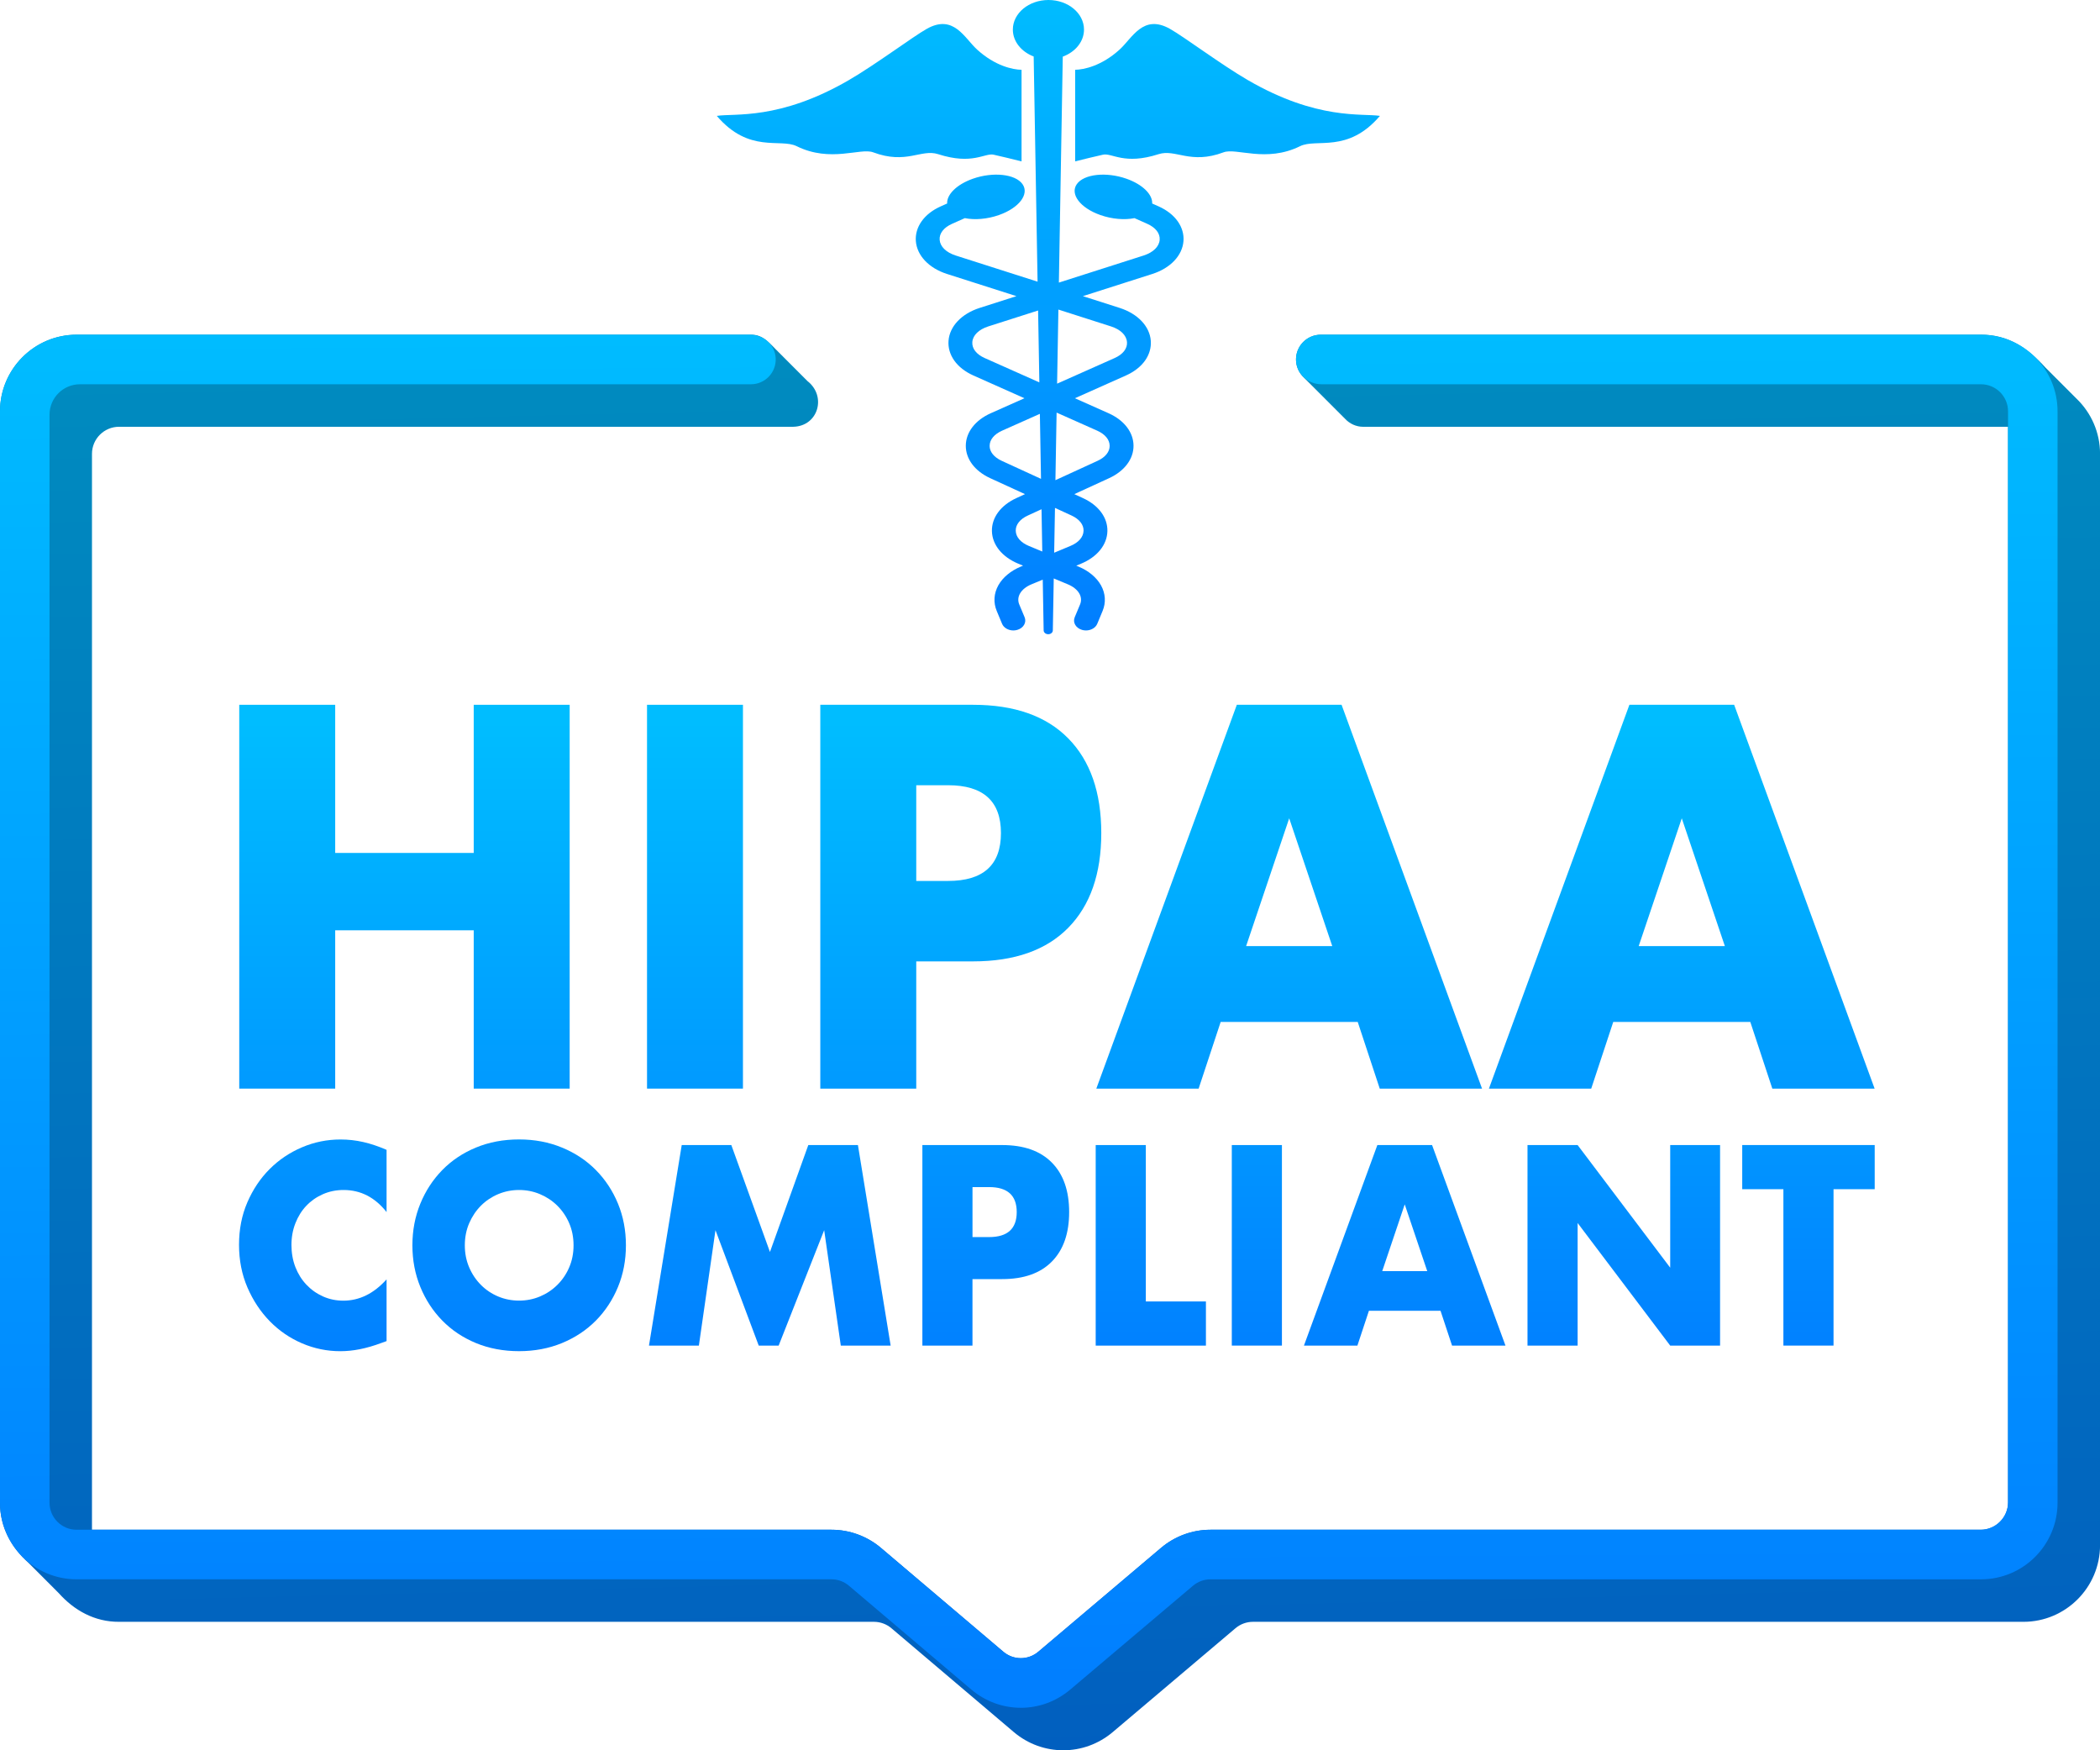 <svg width="84" height="70" viewBox="0 0 84 70" fill="none" xmlns="http://www.w3.org/2000/svg">
<path d="M83.075 15.958C82.655 15.537 82.235 15.117 81.815 14.697C81.131 13.94 80.345 13.379 79.239 13.386H52.831C52.284 13.386 51.84 13.83 51.84 14.377C51.84 14.665 51.964 14.924 52.16 15.105C52.305 15.251 52.451 15.398 52.598 15.543C52.998 15.946 53.4 16.348 53.803 16.749C53.984 16.945 54.242 17.069 54.53 17.069H80.322V60.097C80.322 60.694 79.837 61.18 79.24 61.18H48.421C47.698 61.18 46.995 61.437 46.443 61.904L41.532 66.059C41.126 66.402 40.538 66.401 40.133 66.058L35.24 61.907C34.687 61.438 33.984 61.18 33.259 61.18H3.679V18.151C3.679 17.554 4.165 17.068 4.762 17.068H31.736C32.73 17.041 33.073 15.847 32.298 15.24C31.915 14.856 31.532 14.472 31.148 14.088C30.821 13.776 30.552 13.374 30.038 13.386H3.064C1.375 13.386 5.0331e-05 14.762 5.0331e-05 16.452V60.097C-0.006 61.078 0.463 61.901 1.146 62.509C1.547 62.912 1.949 63.314 2.351 63.716C2.96 64.398 3.78 64.868 4.762 64.862H34.957C35.213 64.862 35.462 64.954 35.657 65.119L40.55 69.27C41.124 69.757 41.827 70 42.531 70C43.235 70 43.935 69.757 44.509 69.273L49.42 65.118C49.615 64.953 49.863 64.862 50.119 64.862H80.939C82.628 64.862 84.002 63.486 84.002 61.796V18.151C84.002 17.292 83.647 16.515 83.076 15.958H83.075Z" fill="url(#paint0_linear_1102_601)"/>
<path d="M40.832 68.3C40.129 68.3 39.425 68.056 38.851 67.57L33.958 63.419C33.763 63.253 33.515 63.162 33.259 63.162H3.063C1.372 63.162 0 61.79 0 60.097V16.452C0 14.758 1.372 13.386 3.063 13.386H30.01C30.544 13.386 31.003 13.796 31.028 14.329C31.054 14.898 30.601 15.368 30.038 15.368H3.198C2.526 15.368 1.981 15.914 1.981 16.587V60.097C1.981 60.695 2.465 61.18 3.063 61.18H33.259C33.983 61.18 34.687 61.438 35.24 61.907L40.133 66.058C40.538 66.402 41.126 66.402 41.531 66.059L46.442 61.904C46.995 61.437 47.697 61.18 48.42 61.18H79.216C79.824 61.18 80.322 60.682 80.322 60.073V16.452C80.322 15.854 79.838 15.368 79.239 15.368H52.859C52.325 15.368 51.866 14.958 51.841 14.425C51.814 13.856 52.268 13.386 52.83 13.386H79.239C80.931 13.386 82.302 14.758 82.302 16.452V60.097C82.302 61.79 80.931 63.163 79.239 63.163H48.419C48.163 63.163 47.916 63.253 47.72 63.419L42.809 67.573C42.236 68.058 41.534 68.301 40.831 68.301L40.832 68.3Z" fill="url(#paint1_linear_1102_601)"/>
<path d="M46.343 8.253L46.087 8.139C46.106 7.78 45.706 7.375 45.056 7.147C44.248 6.864 43.362 6.96 43.075 7.361C42.788 7.763 43.21 8.318 44.017 8.601C44.49 8.767 44.99 8.803 45.38 8.724L45.892 8.952C46.225 9.101 46.407 9.334 46.387 9.592C46.366 9.862 46.128 10.095 45.75 10.217L42.355 11.302C42.436 6.61 42.5 2.937 42.511 2.265C43.011 2.081 43.36 1.666 43.36 1.183C43.36 0.529 42.723 0 41.938 0C41.152 0 40.514 0.53 40.514 1.183C40.514 1.66 40.856 2.072 41.347 2.259C41.358 2.913 41.422 6.576 41.503 11.265L38.223 10.217C37.845 10.095 37.607 9.862 37.586 9.592C37.567 9.334 37.748 9.101 38.081 8.952L38.593 8.724C38.983 8.803 39.483 8.767 39.956 8.601C40.763 8.318 41.185 7.763 40.898 7.361C40.611 6.96 39.724 6.864 38.917 7.147C38.267 7.376 37.867 7.78 37.886 8.139L37.63 8.253C37.3 8.4 37.034 8.608 36.861 8.855C36.692 9.096 36.613 9.368 36.634 9.641C36.678 10.221 37.156 10.725 37.881 10.957L40.658 11.844L39.188 12.314C38.462 12.546 37.984 13.051 37.941 13.63C37.92 13.904 37.999 14.176 38.168 14.417C38.341 14.663 38.607 14.871 38.938 15.018L40.977 15.927L39.632 16.526C39.01 16.803 38.636 17.287 38.632 17.822C38.628 18.355 38.993 18.842 39.609 19.124L41 19.762L40.653 19.922C40.029 20.208 39.664 20.702 39.677 21.242C39.69 21.788 40.083 22.274 40.729 22.543L40.922 22.623L40.831 22.661C40.429 22.828 40.111 23.093 39.935 23.406C39.752 23.733 39.729 24.099 39.87 24.436L40.083 24.948C40.151 25.111 40.336 25.214 40.534 25.214C40.586 25.214 40.639 25.207 40.69 25.192C40.94 25.12 41.071 24.894 40.985 24.687L40.771 24.176C40.642 23.868 40.839 23.544 41.259 23.369L41.71 23.182C41.722 23.87 41.734 24.549 41.746 25.214C41.748 25.297 41.829 25.365 41.93 25.365C42.03 25.365 42.112 25.297 42.113 25.214C42.125 24.534 42.137 23.84 42.15 23.134L42.714 23.369C43.134 23.544 43.331 23.868 43.202 24.176L42.988 24.687C42.902 24.894 43.033 25.12 43.283 25.192C43.334 25.207 43.388 25.214 43.439 25.214C43.637 25.214 43.822 25.111 43.89 24.948L44.103 24.436C44.244 24.099 44.221 23.733 44.038 23.406C43.862 23.093 43.544 22.828 43.142 22.661L43.051 22.623L43.244 22.543C43.89 22.274 44.283 21.788 44.296 21.242C44.309 20.702 43.944 20.208 43.32 19.922L42.973 19.762L44.364 19.124C44.98 18.841 45.345 18.355 45.341 17.822C45.337 17.287 44.963 16.803 44.341 16.526L42.996 15.927L45.035 15.018C45.365 14.871 45.632 14.663 45.805 14.417C45.974 14.176 46.052 13.904 46.032 13.63C45.989 13.051 45.511 12.546 44.785 12.314L43.315 11.844L46.092 10.957C46.817 10.725 47.295 10.221 47.339 9.641C47.36 9.367 47.281 9.095 47.112 8.855C46.939 8.608 46.673 8.4 46.343 8.253ZM38.893 13.68C38.913 13.409 39.152 13.176 39.53 13.055L41.524 12.418C41.54 13.349 41.556 14.312 41.574 15.293L39.389 14.32C39.054 14.171 38.874 13.938 38.893 13.68V13.68ZM39.586 17.827C39.587 17.585 39.768 17.365 40.082 17.225L41.595 16.551C41.609 17.412 41.625 18.282 41.64 19.151L40.069 18.43C39.76 18.288 39.583 18.068 39.585 17.827L39.586 17.827ZM40.63 21.227C40.624 20.983 40.8 20.76 41.114 20.617L41.661 20.366C41.671 20.932 41.681 21.497 41.691 22.057L41.156 21.835C40.827 21.698 40.636 21.477 40.63 21.228V21.227ZM43.342 21.227C43.336 21.477 43.145 21.698 42.816 21.834L42.167 22.105C42.178 21.512 42.188 20.913 42.199 20.313L42.859 20.616C43.172 20.76 43.349 20.982 43.343 21.227L43.342 21.227ZM44.387 17.827C44.389 18.069 44.213 18.288 43.903 18.43L42.217 19.204C42.233 18.3 42.249 17.395 42.264 16.501L43.89 17.225C44.204 17.365 44.385 17.585 44.386 17.827H44.387ZM45.08 13.68C45.099 13.938 44.919 14.171 44.584 14.32L42.284 15.344C42.302 14.333 42.319 13.34 42.336 12.381L44.442 13.055C44.821 13.176 45.059 13.409 45.079 13.68H45.08Z" fill="url(#paint2_linear_1102_601)"/>
<path d="M49.916 3.205C48.845 2.583 47.361 1.471 46.798 1.154C45.721 0.548 45.292 1.524 44.779 1.987C44.06 2.638 43.356 2.785 43.006 2.791V6.454C43.402 6.356 43.758 6.266 44.118 6.187C44.484 6.106 44.966 6.61 46.342 6.166C47.024 5.946 47.614 6.59 48.942 6.092C49.454 5.9 50.644 6.518 52.004 5.846C52.66 5.522 53.907 6.146 55.197 4.635C54.487 4.523 52.695 4.817 49.917 3.205H49.916Z" fill="url(#paint3_linear_1102_601)"/>
<path d="M39.75 6.188C40.11 6.267 40.466 6.356 40.862 6.455V2.791C40.511 2.786 39.807 2.638 39.089 1.987C38.576 1.523 38.147 0.548 37.07 1.154C36.507 1.471 35.023 2.584 33.952 3.205C31.174 4.817 29.382 4.523 28.672 4.635C29.962 6.147 31.209 5.523 31.866 5.846C33.225 6.518 34.416 5.9 34.927 6.092C36.255 6.589 36.845 5.946 37.527 6.166C38.903 6.61 39.385 6.107 39.752 6.187L39.75 6.188Z" fill="url(#paint4_linear_1102_601)"/>
<path d="M15.463 48.475C14.999 47.887 14.426 47.592 13.744 47.592C13.444 47.592 13.166 47.649 12.91 47.763C12.655 47.876 12.435 48.031 12.251 48.225C12.066 48.42 11.922 48.652 11.816 48.922C11.71 49.192 11.658 49.482 11.658 49.794C11.658 50.106 11.711 50.408 11.816 50.677C11.922 50.947 12.068 51.181 12.256 51.379C12.444 51.578 12.664 51.734 12.915 51.847C13.168 51.961 13.44 52.018 13.734 52.018C14.375 52.018 14.951 51.735 15.463 51.167V53.635L15.258 53.709C14.952 53.823 14.665 53.906 14.399 53.959C14.133 54.012 13.87 54.039 13.612 54.039C13.08 54.039 12.57 53.934 12.082 53.725C11.595 53.516 11.165 53.222 10.793 52.842C10.422 52.463 10.123 52.012 9.898 51.492C9.673 50.97 9.561 50.401 9.561 49.784C9.561 49.167 9.671 48.602 9.893 48.088C10.115 47.574 10.411 47.13 10.783 46.758C11.155 46.385 11.586 46.095 12.077 45.886C12.568 45.676 13.083 45.572 13.622 45.572C13.929 45.572 14.231 45.606 14.527 45.673C14.824 45.74 15.136 45.845 15.463 45.986V48.476L15.463 48.475Z" fill="url(#paint5_linear_1102_601)"/>
<path d="M16.496 49.804C16.496 49.208 16.602 48.654 16.813 48.139C17.024 47.625 17.317 47.177 17.692 46.794C18.067 46.41 18.516 46.111 19.038 45.895C19.559 45.679 20.134 45.57 20.761 45.57C21.388 45.57 21.954 45.679 22.479 45.895C23.004 46.111 23.456 46.41 23.835 46.794C24.213 47.177 24.508 47.625 24.72 48.139C24.931 48.653 25.037 49.208 25.037 49.804C25.037 50.4 24.931 50.955 24.72 51.469C24.508 51.983 24.213 52.432 23.835 52.815C23.456 53.198 23.004 53.497 22.479 53.714C21.954 53.93 21.381 54.038 20.761 54.038C20.141 54.038 19.559 53.93 19.038 53.714C18.515 53.497 18.067 53.198 17.692 52.815C17.317 52.432 17.024 51.984 16.813 51.469C16.602 50.955 16.496 50.4 16.496 49.804ZM18.593 49.804C18.593 50.123 18.651 50.417 18.767 50.687C18.883 50.957 19.04 51.191 19.238 51.389C19.436 51.588 19.666 51.742 19.929 51.852C20.192 51.962 20.47 52.016 20.763 52.016C21.056 52.016 21.334 51.962 21.596 51.852C21.859 51.742 22.091 51.588 22.292 51.389C22.493 51.19 22.652 50.957 22.768 50.687C22.884 50.418 22.942 50.123 22.942 49.804C22.942 49.485 22.884 49.191 22.768 48.921C22.652 48.651 22.493 48.418 22.292 48.219C22.091 48.021 21.859 47.867 21.596 47.757C21.334 47.647 21.056 47.592 20.763 47.592C20.47 47.592 20.192 47.647 19.929 47.757C19.666 47.867 19.436 48.021 19.238 48.219C19.04 48.418 18.884 48.652 18.767 48.921C18.651 49.191 18.593 49.485 18.593 49.804Z" fill="url(#paint6_linear_1102_601)"/>
<path d="M25.959 53.815L27.269 45.795H29.253L30.798 50.071L32.332 45.795H34.317L35.626 53.815H33.632L32.967 49.199L31.146 53.815H30.349L28.619 49.199L27.955 53.815H25.96H25.959Z" fill="url(#paint7_linear_1102_601)"/>
<path d="M38.9 53.815H36.895V45.795H40.086C40.952 45.795 41.615 46.029 42.075 46.497C42.536 46.965 42.766 47.625 42.766 48.475C42.766 49.326 42.536 49.986 42.075 50.454C41.615 50.922 40.952 51.156 40.086 51.156H38.899V53.815H38.9ZM38.9 49.475H39.565C40.301 49.475 40.669 49.142 40.669 48.475C40.669 47.809 40.301 47.476 39.565 47.476H38.9V49.475Z" fill="url(#paint8_linear_1102_601)"/>
<path d="M45.833 45.795V52.05H48.237V53.816H43.828V45.795H45.833V45.795Z" fill="url(#paint9_linear_1102_601)"/>
<path d="M51.277 45.795V53.815H49.272V45.795H51.277Z" fill="url(#paint10_linear_1102_601)"/>
<path d="M57.621 52.422H54.757L54.296 53.815H52.158L55.094 45.795H57.283L60.219 53.815H58.082L57.621 52.422ZM57.09 50.837L56.189 48.167L55.289 50.837H57.09Z" fill="url(#paint11_linear_1102_601)"/>
<path d="M61.1 53.815V45.795H63.105L66.808 50.699V45.795H68.803V53.815H66.808L63.105 48.912V53.815H61.1Z" fill="url(#paint12_linear_1102_601)"/>
<path d="M73.341 47.56V53.815H71.336V47.56H69.689V45.794H74.988V47.56H73.341Z" fill="url(#paint13_linear_1102_601)"/>
<path d="M13.408 34.112H18.949V28.187H22.787V43.538H18.949V37.206H13.408V43.538H9.57V28.187H13.408V34.112Z" fill="url(#paint14_linear_1102_601)"/>
<path d="M29.718 28.187V43.538H25.881V28.187H29.718Z" fill="url(#paint15_linear_1102_601)"/>
<path d="M36.65 43.538H32.812V28.187H38.922C40.579 28.187 41.849 28.635 42.73 29.531C43.611 30.427 44.051 31.689 44.051 33.318C44.051 34.947 43.61 36.209 42.73 37.105C41.849 38.001 40.579 38.449 38.922 38.449H36.65V43.539V43.538ZM36.65 35.232H37.923C39.332 35.232 40.038 34.594 40.038 33.318C40.038 32.042 39.333 31.404 37.923 31.404H36.65V35.232Z" fill="url(#paint16_linear_1102_601)"/>
<path d="M54.309 40.871H48.827L47.945 43.538H43.853L49.473 28.187H53.663L59.282 43.538H55.19L54.309 40.871ZM53.29 37.837L51.568 32.727L49.845 37.837H53.29Z" fill="url(#paint17_linear_1102_601)"/>
<path d="M70.012 40.871H64.53L63.649 43.538H59.557L65.176 28.187H69.366L74.985 43.538H70.893L70.012 40.871H70.012ZM68.994 37.837L67.271 32.727L65.548 37.837H68.994Z" fill="url(#paint18_linear_1102_601)"/>
<defs>
<linearGradient id="paint0_linear_1102_601" x1="41.347" y1="11.703" x2="42.74" y2="70.083" gradientUnits="userSpaceOnUse">
<stop stop-color="#008DBF"/>
<stop offset="1" stop-color="#015FBF"/>
</linearGradient>
<linearGradient id="paint1_linear_1102_601" x1="40.993" y1="12.421" x2="41.329" y2="67.194" gradientUnits="userSpaceOnUse">
<stop stop-color="#00BDFF"/>
<stop offset="1" stop-color="#017FFF"/>
</linearGradient>
<linearGradient id="paint2_linear_1102_601" x1="41.986" y1="-0.404" x2="41.986" y2="24.8" gradientUnits="userSpaceOnUse">
<stop stop-color="#00BDFF"/>
<stop offset="1" stop-color="#017FFF"/>
</linearGradient>
<linearGradient id="paint3_linear_1102_601" x1="49.101" y1="-0.403" x2="49.101" y2="24.8" gradientUnits="userSpaceOnUse">
<stop stop-color="#00BDFF"/>
<stop offset="1" stop-color="#017FFF"/>
</linearGradient>
<linearGradient id="paint4_linear_1102_601" x1="34.767" y1="-0.403" x2="34.767" y2="24.8" gradientUnits="userSpaceOnUse">
<stop stop-color="#00BDFF"/>
<stop offset="1" stop-color="#017FFF"/>
</linearGradient>
<linearGradient id="paint5_linear_1102_601" x1="12.511" y1="28.838" x2="12.511" y2="54.767" gradientUnits="userSpaceOnUse">
<stop stop-color="#00BDFF"/>
<stop offset="1" stop-color="#017FFF"/>
</linearGradient>
<linearGradient id="paint6_linear_1102_601" x1="20.767" y1="28.838" x2="20.767" y2="54.766" gradientUnits="userSpaceOnUse">
<stop stop-color="#00BDFF"/>
<stop offset="1" stop-color="#017FFF"/>
</linearGradient>
<linearGradient id="paint7_linear_1102_601" x1="30.792" y1="28.838" x2="30.792" y2="54.767" gradientUnits="userSpaceOnUse">
<stop stop-color="#00BDFF"/>
<stop offset="1" stop-color="#017FFF"/>
</linearGradient>
<linearGradient id="paint8_linear_1102_601" x1="39.831" y1="28.838" x2="39.831" y2="54.767" gradientUnits="userSpaceOnUse">
<stop stop-color="#00BDFF"/>
<stop offset="1" stop-color="#017FFF"/>
</linearGradient>
<linearGradient id="paint9_linear_1102_601" x1="46.033" y1="28.838" x2="46.033" y2="54.767" gradientUnits="userSpaceOnUse">
<stop stop-color="#00BDFF"/>
<stop offset="1" stop-color="#017FFF"/>
</linearGradient>
<linearGradient id="paint10_linear_1102_601" x1="50.274" y1="28.838" x2="50.274" y2="54.767" gradientUnits="userSpaceOnUse">
<stop stop-color="#00BDFF"/>
<stop offset="1" stop-color="#017FFF"/>
</linearGradient>
<linearGradient id="paint11_linear_1102_601" x1="56.189" y1="28.838" x2="56.189" y2="54.767" gradientUnits="userSpaceOnUse">
<stop stop-color="#00BDFF"/>
<stop offset="1" stop-color="#017FFF"/>
</linearGradient>
<linearGradient id="paint12_linear_1102_601" x1="64.951" y1="28.838" x2="64.951" y2="54.767" gradientUnits="userSpaceOnUse">
<stop stop-color="#00BDFF"/>
<stop offset="1" stop-color="#017FFF"/>
</linearGradient>
<linearGradient id="paint13_linear_1102_601" x1="72.339" y1="28.838" x2="72.339" y2="54.767" gradientUnits="userSpaceOnUse">
<stop stop-color="#00BDFF"/>
<stop offset="1" stop-color="#017FFF"/>
</linearGradient>
<linearGradient id="paint14_linear_1102_601" x1="16.179" y1="28.837" x2="16.179" y2="54.766" gradientUnits="userSpaceOnUse">
<stop stop-color="#00BDFF"/>
<stop offset="1" stop-color="#017FFF"/>
</linearGradient>
<linearGradient id="paint15_linear_1102_601" x1="27.8" y1="28.837" x2="27.8" y2="54.766" gradientUnits="userSpaceOnUse">
<stop stop-color="#00BDFF"/>
<stop offset="1" stop-color="#017FFF"/>
</linearGradient>
<linearGradient id="paint16_linear_1102_601" x1="38.432" y1="28.837" x2="38.432" y2="54.766" gradientUnits="userSpaceOnUse">
<stop stop-color="#00BDFF"/>
<stop offset="1" stop-color="#017FFF"/>
</linearGradient>
<linearGradient id="paint17_linear_1102_601" x1="51.568" y1="28.837" x2="51.568" y2="54.766" gradientUnits="userSpaceOnUse">
<stop stop-color="#00BDFF"/>
<stop offset="1" stop-color="#017FFF"/>
</linearGradient>
<linearGradient id="paint18_linear_1102_601" x1="67.271" y1="28.837" x2="67.271" y2="54.766" gradientUnits="userSpaceOnUse">
<stop stop-color="#00BDFF"/>
<stop offset="1" stop-color="#017FFF"/>
</linearGradient>
</defs>
</svg>
